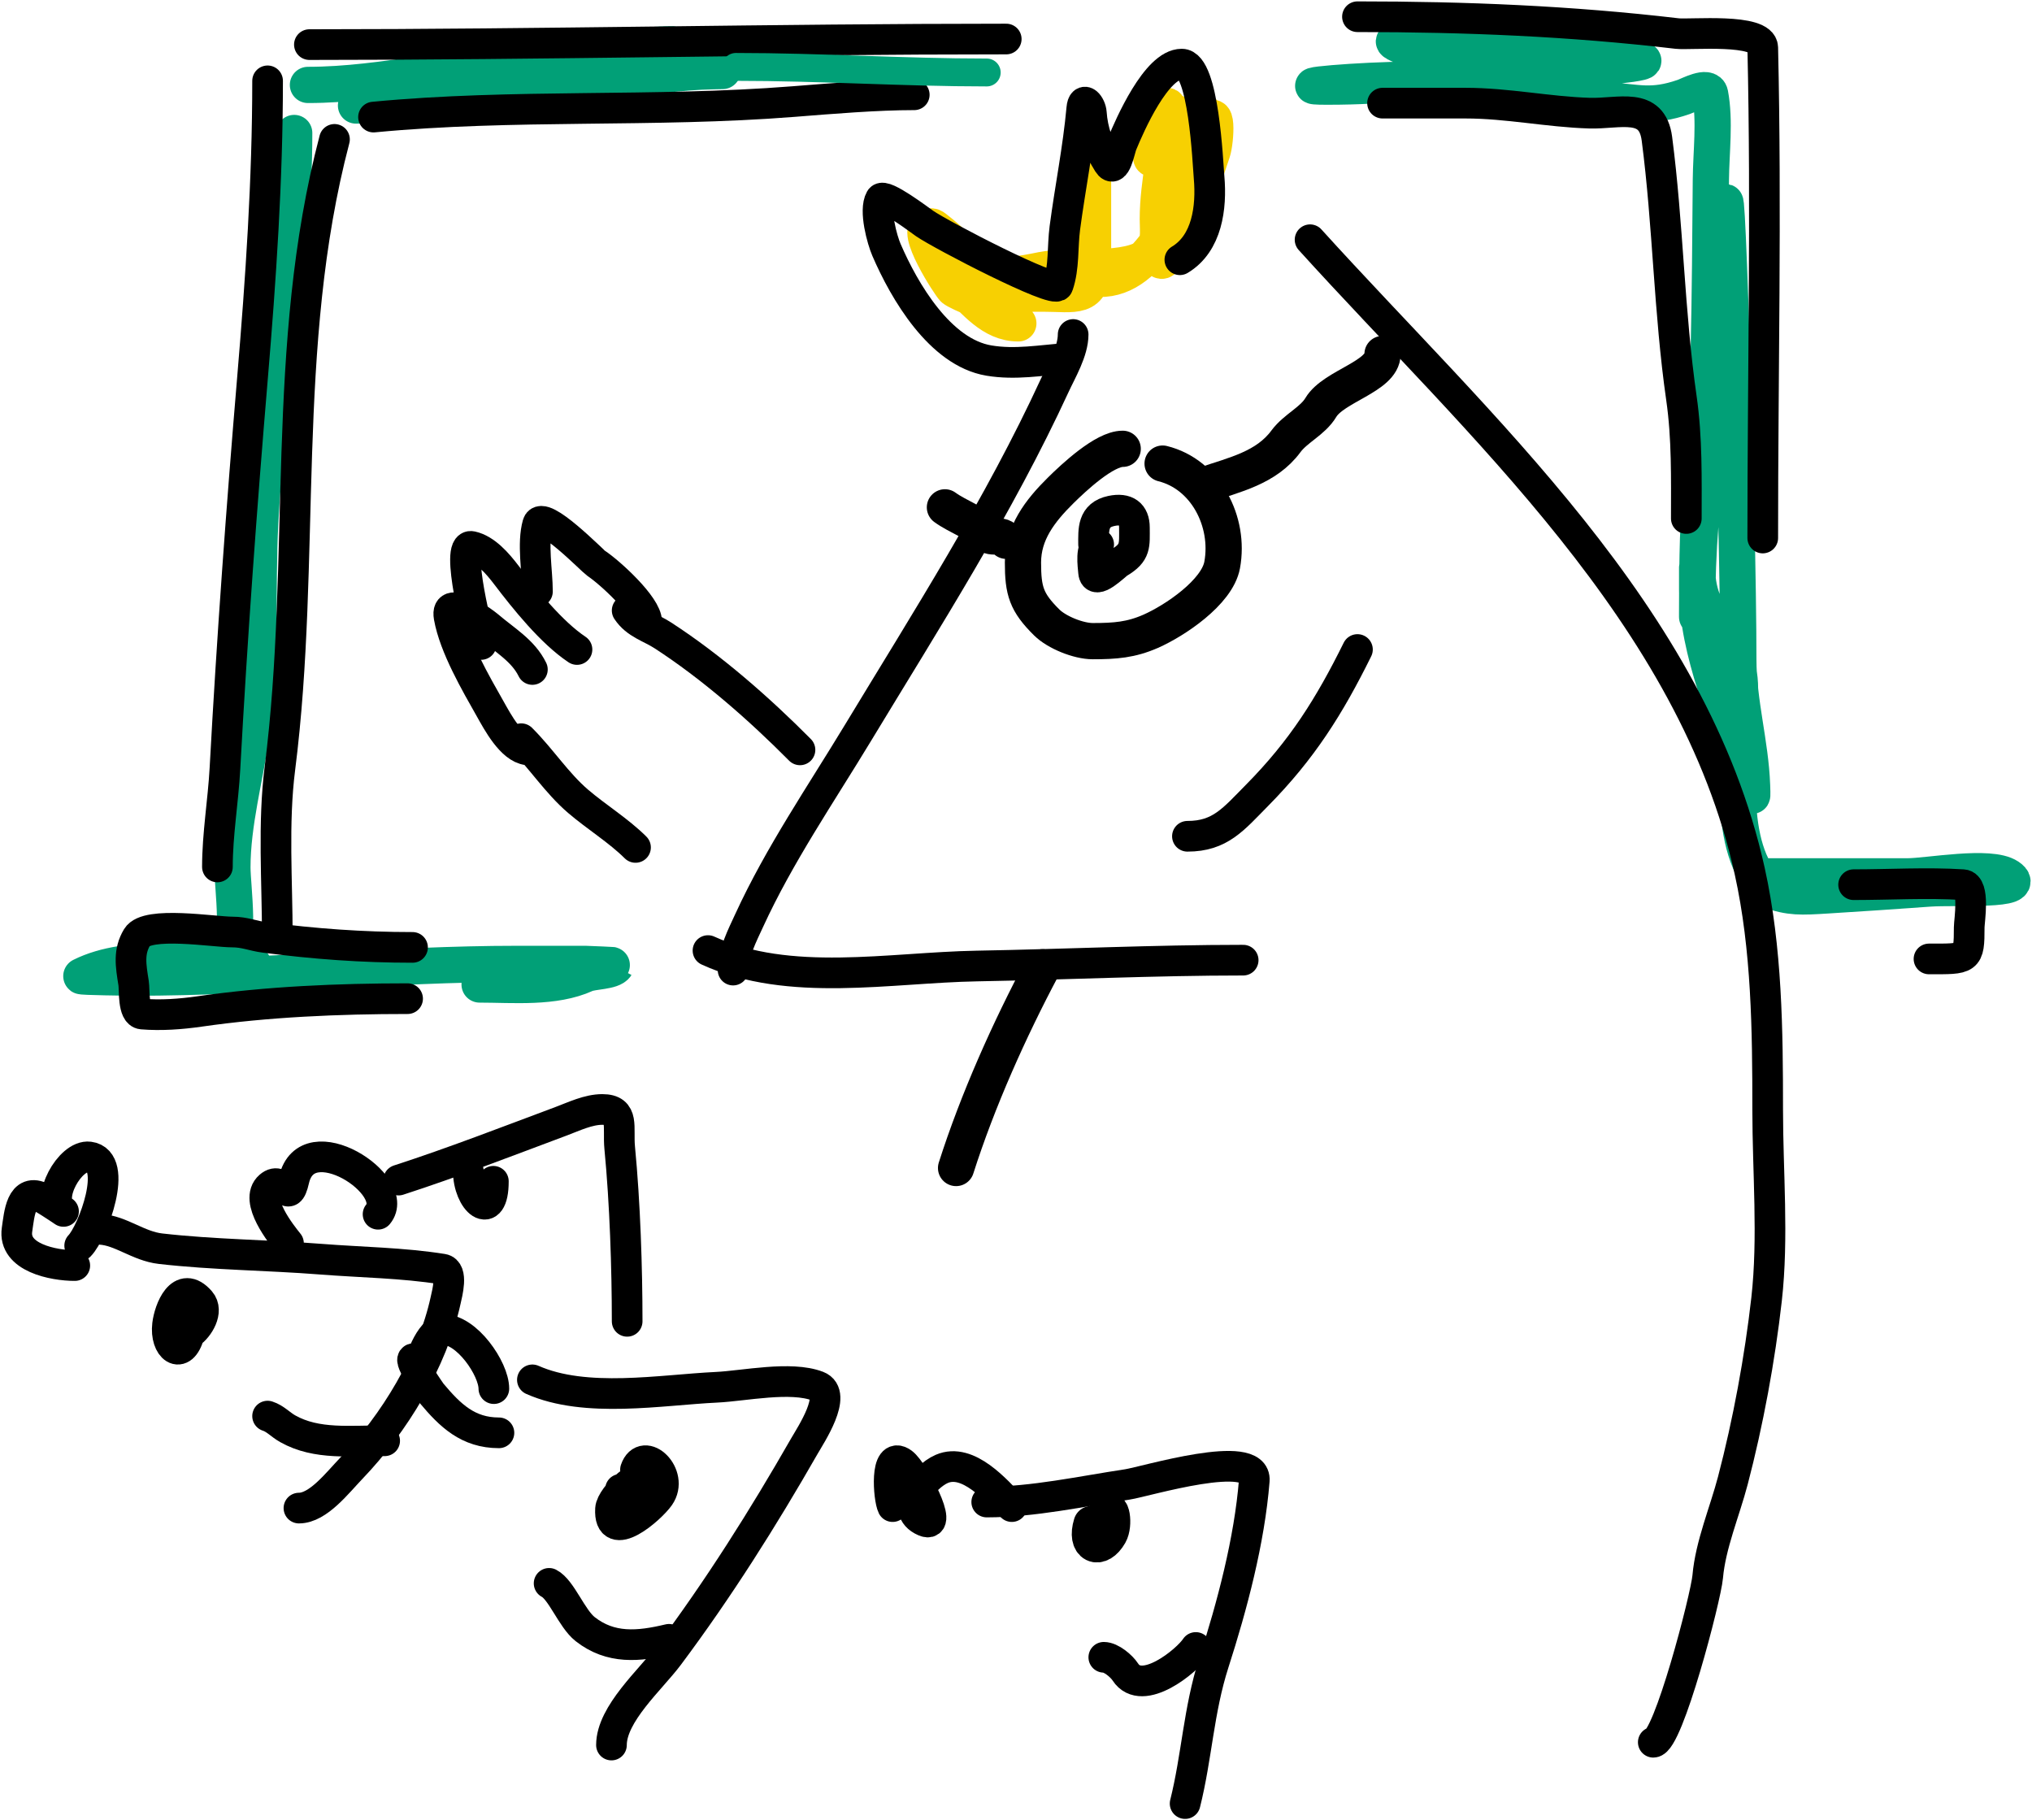 <svg width="729" height="653" viewBox="0 0 729 653" fill="none" xmlns="http://www.w3.org/2000/svg">
<path d="M105.55 47.708C105.55 94.64 95.826 140.639 93.37 187.302C92.056 212.272 93.885 238.673 90.222 263.395C87.923 278.911 83.379 295.473 83.379 311.158C83.379 318.266 86.724 340.415 80.916 343.319" stroke="#01A077" stroke-width="13" stroke-linecap="round"/>
<path d="M110.477 30.464C124.396 30.464 138.015 28.466 151.808 26.495C178.83 22.635 205.197 17.656 232.553 16.231C257.338 14.94 224.533 17.829 219.825 18.01C202.468 18.678 185.743 23.02 168.504 24.99C152.242 26.849 149.048 28.001 167.683 28.001C196.281 28.001 224.764 25.538 253.355 25.538C255.735 25.538 263.518 25.397 256.093 25.538C243.566 25.774 231.106 27.699 218.731 29.506C187.822 34.021 158.781 37.855 127.721 37.855" stroke="#01A077" stroke-width="13" stroke-linecap="round"/>
<path d="M90.769 345.783C71.828 345.783 46.417 341.545 29.184 350.162C28.494 350.507 46.472 350.709 48.344 350.709C94.108 350.709 139.675 345.783 185.474 345.783C193.686 345.783 201.897 345.783 210.109 345.783C210.857 345.783 221.118 346.232 221.057 346.33C219.653 348.578 212.615 348.338 210.109 349.478C198.783 354.626 184.198 353.173 172.063 353.173" stroke="#01A077" stroke-width="13" stroke-linecap="round"/>
<path d="M530.034 28.618C505.308 28.618 500.725 31.082 476 31.082C459.486 31.082 488.885 28.618 505.4 28.618C522.878 28.618 539.932 28.382 557.268 26.018C567.382 24.639 597.642 22.494 587.514 21.228C575.422 19.717 562.356 18.765 550.152 18.765C535.938 18.765 521.252 16.971 507.179 15.069C490.762 12.851 507.14 18.112 513.063 19.86C529.714 24.773 545.671 27.83 562.743 31.082C567.467 31.982 572.19 35.75 576.839 36.009C587.418 36.596 592.394 38.82 604.073 34.777C605.814 34.174 612.879 30.336 613.516 33.682C615.354 43.328 613.873 54.662 613.79 64.475C613.445 105.177 613.317 146.645 610.095 187.235C609.246 197.936 608.863 208.537 608.863 219.26C608.863 229.526 608.75 198.712 609.411 188.467C611.699 152.994 618.717 118.621 618.717 82.814C618.717 31.557 623.644 185.248 623.644 236.504C623.644 252.096 628.028 266.607 628.571 281.804C628.855 289.752 628.365 282.82 627.065 279.066C619.939 258.479 608.863 233.32 608.863 211.459C608.863 210.161 608.863 201.018 608.863 203.932C608.863 224.141 624.257 227.071 624.257 247.28C624.257 272.608 618.717 303.689 634.592 319.302C642.213 322.073 646.219 321.779 655.395 321.218C667.619 320.472 679.856 319.628 692.072 318.755C701.641 318.071 728.521 319.834 720.539 314.512C713.935 310.11 691.792 314.376 684.271 314.376C668.533 314.376 652.794 314.376 637.056 314.376C618.535 314.376 674.098 314.376 692.62 314.376" stroke="#01A077" stroke-width="13" stroke-linecap="round"/>
<path d="M336.746 94.662C339.423 97.169 354.956 107.441 347.468 97.329C345.756 95.017 336.322 80.923 333.57 81.227C327.533 81.895 340.762 102.214 342.107 103.553C343.335 104.775 359.183 111.741 359.183 108.887C359.183 104.109 348.168 93.581 344.788 90.217C341.16 86.607 338.868 84.538 335.357 81.82C330.169 77.805 338.637 95.579 343.894 99.503C352.692 106.068 363.934 105.331 374.273 105.331C385.502 105.331 392.143 107.769 392.143 94.662C392.143 82.018 392.143 69.373 392.143 56.728C392.143 55.669 392.446 50.948 392.044 55.148C391.231 63.638 390.356 71.763 390.356 80.338C390.356 84.992 386.994 100.645 396.114 99.997C414.892 98.662 424.867 69.233 430.067 54.95C430.984 52.434 435.434 33.228 430.365 44.479C425.334 55.648 420.837 67.109 417.36 78.857C417.333 78.946 413.733 97.753 417.956 92.687C426.222 82.768 430.773 66.624 434.932 54.555C436.292 50.608 437.131 35.262 432.45 46.06C429.003 54.01 425.585 61.966 422.026 69.867C421.427 71.196 420.735 78.163 420.735 75.498C420.735 64.509 422.906 53.761 422.522 42.701C422.238 34.493 417.159 51.955 416.169 53.567C407.59 67.535 418.838 33.306 418.948 38.552C419.228 51.925 415.374 65.201 415.374 78.56C415.374 83.512 416.26 87.459 412.595 91.106C405.538 98.127 383.698 94.799 373.876 96.836C357.932 100.141 354.807 99.12 340.718 94.267C331.275 91.015 339.528 98.609 343.299 101.972C349.931 107.889 355.739 116 365.338 116" stroke="#F7D002" stroke-width="13" stroke-linecap="round"/>
<path d="M385 120C385 126.071 380.766 133.122 378.422 138.208C358.405 181.636 332.486 222.134 307.753 262.995C294.444 284.983 279.526 306.781 268.781 330.187C266.316 335.556 263 341.915 263 348" stroke="black" stroke-width="11" stroke-linecap="round"/>
<path d="M254 341C283.136 354.349 319.36 347.086 350.395 346.541C382.27 345.98 414.119 344.439 446 344.439" stroke="black" stroke-width="11" stroke-linecap="round"/>
<path d="M394.162 195.295C391.079 196.023 392.139 202.935 392.33 205.284C392.74 210.308 399.861 202.797 401.489 201.826C407.575 198.199 406.984 195.637 406.984 189.245C406.984 184.356 404.118 182.163 398.741 183.29C391.873 184.731 392.33 190.126 392.33 195.295" stroke="black" stroke-width="11" stroke-linecap="round"/>
<path d="M426 300C437.769 300 442.504 293.883 450.981 285.307C467.122 268.978 476.944 253.347 487 233" stroke="black" stroke-width="11" stroke-linecap="round"/>
<path d="M382.713 128.558C373.294 129.233 364.254 130.927 354.782 129.344C337.23 126.41 324.439 104.486 318.031 89.637C316.503 86.097 313.518 75.492 315.875 71.356C317.113 69.182 330.072 79.046 331.751 80.202C337.787 84.357 378.508 105.511 379.577 102.414C381.826 95.899 381.13 88.574 382.027 81.774C383.931 67.35 386.793 53.378 388.103 38.922C388.53 34.213 391.351 37.752 391.534 40.495C391.962 46.946 394.158 53.139 397.61 58.579C400.202 62.664 401.636 53.82 402.51 51.699C405.329 44.86 414.854 23 423.973 23C431.872 23 433.305 58.291 433.773 63.69C434.704 74.43 433.062 87.294 423.287 93.175" stroke="black" stroke-width="11" stroke-linecap="round"/>
<path d="M36 441C43.361 441.434 49.607 447.032 57.572 447.944C76.693 450.135 95.994 450.207 115.165 451.714C129.55 452.845 144.566 453.002 158.804 455.286C162.629 455.899 160.403 464.05 159.893 466.397C155.144 488.242 141.463 510.644 126.05 526.714C121.049 531.928 114.146 541 107.248 541" stroke="black" stroke-width="11" stroke-linecap="round"/>
<path d="M69.872 465.893C56.768 490.508 78.02 473.901 71.847 466.801C64.914 458.828 60.75 469.87 60.109 475.178C59.108 483.47 65.251 488.351 67.898 478.61" stroke="black" stroke-width="11" stroke-linecap="round"/>
<path d="M191 495C210.128 503.488 237.082 498.607 257.093 497.655C266.942 497.187 283.656 493.543 293.341 497.262C300.659 500.072 290.782 514.912 288.613 518.702C273.785 544.612 257.745 570.017 239.856 593.938C233.469 602.48 219.368 614.816 219.368 626" stroke="black" stroke-width="11" stroke-linecap="round"/>
<path d="M222.611 534.251C227.1 542.574 232.149 542.147 231.57 532.493C231.158 525.604 219.279 536.834 219.027 541.286C218.278 554.515 233.455 541.228 236.548 536.792C241.912 529.098 230.901 518.634 227.987 527.217" stroke="black" stroke-width="11" stroke-linecap="round"/>
<path d="M354 538.826C370.615 538.826 388.033 534.981 404.413 532.521C410.838 531.556 450.937 519.263 449.983 531.141C448.248 552.758 442.061 576.005 435.452 596.558C429.989 613.552 429.388 630.194 425.172 647" stroke="black" stroke-width="11" stroke-linecap="round"/>
<path d="M143 423.333C162.708 416.945 181.925 409.468 201.331 402.222C205.92 400.509 211.045 398 216.087 398C224.102 398 221.606 404.313 222.326 411.772C224.239 431.584 225 454.968 225 474" stroke="black" stroke-width="11" stroke-linecap="round"/>
<path d="M168 420C168 430.98 177 438.573 177 423.767" stroke="black" stroke-width="11" stroke-linecap="round"/>
<path d="M28.587 446.861C33.256 442.125 42.901 416.416 32.008 415.035C25.091 414.158 16.296 430.187 22.332 434.269C24.634 435.826 17.754 431.093 15.295 429.808C7.514 425.741 6.927 435.651 6.108 441.111C4.599 451.17 19.242 454 26.828 454" stroke="black" stroke-width="11" stroke-linecap="round"/>
<path d="M135.635 435.588C144.164 425.226 110.12 402.95 105.479 423.247C103.216 433.147 101.67 421.311 96.75 425.561C90.999 430.53 101.057 442.953 103.496 446" stroke="black" stroke-width="11" stroke-linecap="round"/>
<path d="M177.177 498.144C177.177 491.003 167.393 476.756 158.951 477.003C154.353 477.138 150.095 488.885 149.838 492.859C149.761 494.049 149.792 487.378 148.42 487.378C146.04 487.378 154.532 499.467 154.901 499.906C161.513 507.784 167.909 514 179 514" stroke="black" stroke-width="11" stroke-linecap="round"/>
<path d="M363 540.467C357.502 534.788 347.347 522.831 337.857 526.946C331.276 529.8 322.225 541.608 331.621 545.682C338.86 548.821 327.733 527.745 323.801 524.822C317.356 520.031 318.783 537.629 320.237 540.467" stroke="black" stroke-width="11" stroke-linecap="round"/>
<path d="M96 29C96 64.526 93.581 100.015 90.6 135.415C86.66 182.204 83.249 228.839 80.7 275.725C80.063 287.443 78 299.278 78 311" stroke="black" stroke-width="11" stroke-linecap="round"/>
<path d="M111 16C194.395 16 277.688 14 361 14" stroke="black" stroke-width="11" stroke-linecap="round"/>
<path d="M487 6C525.704 6 563.303 7.526 601.687 12.035C606.345 12.583 632.241 9.977 632.404 17.081C633.745 75.654 632.404 134.407 632.404 193" stroke="black" stroke-width="11" stroke-linecap="round"/>
<path d="M120 50C100.473 124.125 109.973 200.535 100.421 275.622C97.913 295.34 99.489 316.109 99.489 336" stroke="black" stroke-width="11" stroke-linecap="round"/>
<path d="M148 339.862C129.92 339.862 112.828 338.605 94.96 336.286C90.616 335.723 87.824 334.345 83.349 334.345C76.747 334.345 52.729 330.325 49.202 336.184C46.077 341.377 46.895 346.226 47.923 352.633C48.325 355.14 47.63 363.492 50.974 363.77C57.714 364.329 64.882 363.81 71.54 362.85C95.991 359.324 121.485 358.252 146.229 358.252" stroke="black" stroke-width="11" stroke-linecap="round"/>
<path d="M470 86C530.603 152.918 607.437 220.707 627.729 312.51C633.894 340.399 634.173 369.697 634.173 398.094C634.173 420.343 636.275 443.95 633.777 466.087C631.374 487.374 627.133 510.338 621.682 531.115C618.74 542.326 613.658 554.17 612.66 565.605C612.016 572.987 598.449 625 593.13 625" stroke="black" stroke-width="11" stroke-linecap="round"/>
<path d="M134 42C184.299 37.189 234.417 40.409 284.576 36.444C298.295 35.36 314.432 34 328 34" stroke="black" stroke-width="11" stroke-linecap="round"/>
<path d="M496 37C505.928 37 515.857 37 525.785 37C540.833 37 555.335 40.13 570.218 40.59C580.876 40.92 592.678 36.297 594.436 49.766C598.474 80.689 598.777 111.924 603.225 142.816C605.297 157.202 604.983 171.508 604.983 186" stroke="black" stroke-width="11" stroke-linecap="round"/>
<path d="M665 317.363C677.932 317.363 691.338 316.547 704.269 317.363C708.613 317.637 706.473 330.398 706.473 332.654C706.473 344.39 706.031 343.998 692.047 343.998" stroke="black" stroke-width="11" stroke-linecap="round"/>
<path d="M429 591C425.932 595.719 409.75 609.057 403.741 599.813C402.349 597.672 398.635 594.525 396 594.525" stroke="black" stroke-width="11" stroke-linecap="round"/>
<path d="M240 588.078C229.064 590.699 219.092 591.6 209.94 584.427C205.107 580.64 201.392 570.237 197 568" stroke="black" stroke-width="11" stroke-linecap="round"/>
<path d="M138 516.855C125.906 516.758 113.618 518.419 103.203 512.526C100.546 511.023 98.795 508.904 96 508" stroke="black" stroke-width="11" stroke-linecap="round"/>
<path d="M287 269C272.35 254.232 255.214 239.218 237.794 227.929C233.238 224.976 228.193 223.828 225 219" stroke="black" stroke-width="11" stroke-linecap="round"/>
<path d="M187 265C194.186 272.147 199.786 280.942 207.401 287.455C214.018 293.114 221.896 297.93 228 304" stroke="black" stroke-width="11" stroke-linecap="round"/>
<path d="M189.236 269C183.454 268.343 178.477 258.927 175.911 254.382C170.718 245.184 163.023 232.055 161.116 221.341C159.548 212.525 174.34 223.867 175.127 224.545C181.035 229.635 187.658 233.335 191 240.165" stroke="black" stroke-width="11" stroke-linecap="round"/>
<path d="M172.625 231.192C171.905 229.063 162.952 194.699 169.207 196.038C174.208 197.109 178.542 202.169 181.671 206.283C188.38 215.105 197.894 226.934 207 233" stroke="black" stroke-width="11" stroke-linecap="round"/>
<path d="M192.815 212.196C192.815 204.831 190.917 195.054 192.914 187.986C194.448 182.559 212.633 201.264 213.892 202.092C218.671 205.233 232 217.359 232 223" stroke="black" stroke-width="11" stroke-linecap="round"/>
<path d="M391.602 546.726C389.223 554.42 394.419 556.666 398.057 550.264C399.939 546.951 398.748 539.006 396.728 543.188" stroke="black" stroke-width="13" stroke-linecap="round"/>
<path d="M374 347C362.101 369.385 350.745 394.716 343 419" stroke="black" stroke-width="13" stroke-linecap="round"/>
<path d="M402.782 161C396.245 161 385.284 171.227 380.518 175.94C373.057 183.318 367 191.201 367 201.791C367 211.984 368.224 216.073 375.548 223.316C379.098 226.827 386.85 230 392.047 230C400.108 230 405.768 229.561 412.821 226.462C421.364 222.707 436.651 212.535 438.464 202.675C441.319 187.146 432.555 170.13 417.095 166.308" stroke="black" stroke-width="13" stroke-linecap="round"/>
<path d="M432 174C442.937 170.285 454.313 167.852 461.333 158.333C464.807 153.623 470.931 151.092 473.877 146.148C478.407 138.543 496 135.019 496 127" stroke="black" stroke-width="13" stroke-linecap="round"/>
<path d="M339 182C343.54 185.313 350.246 187.49 353.769 191.333C356.041 193.812 359.342 190.899 361 194" stroke="black" stroke-width="13" stroke-linecap="round"/>
<path d="M264 24C294.464 24 323.832 26 354 26" stroke="#01A077" stroke-width="10" stroke-linecap="round"/>
</svg>
